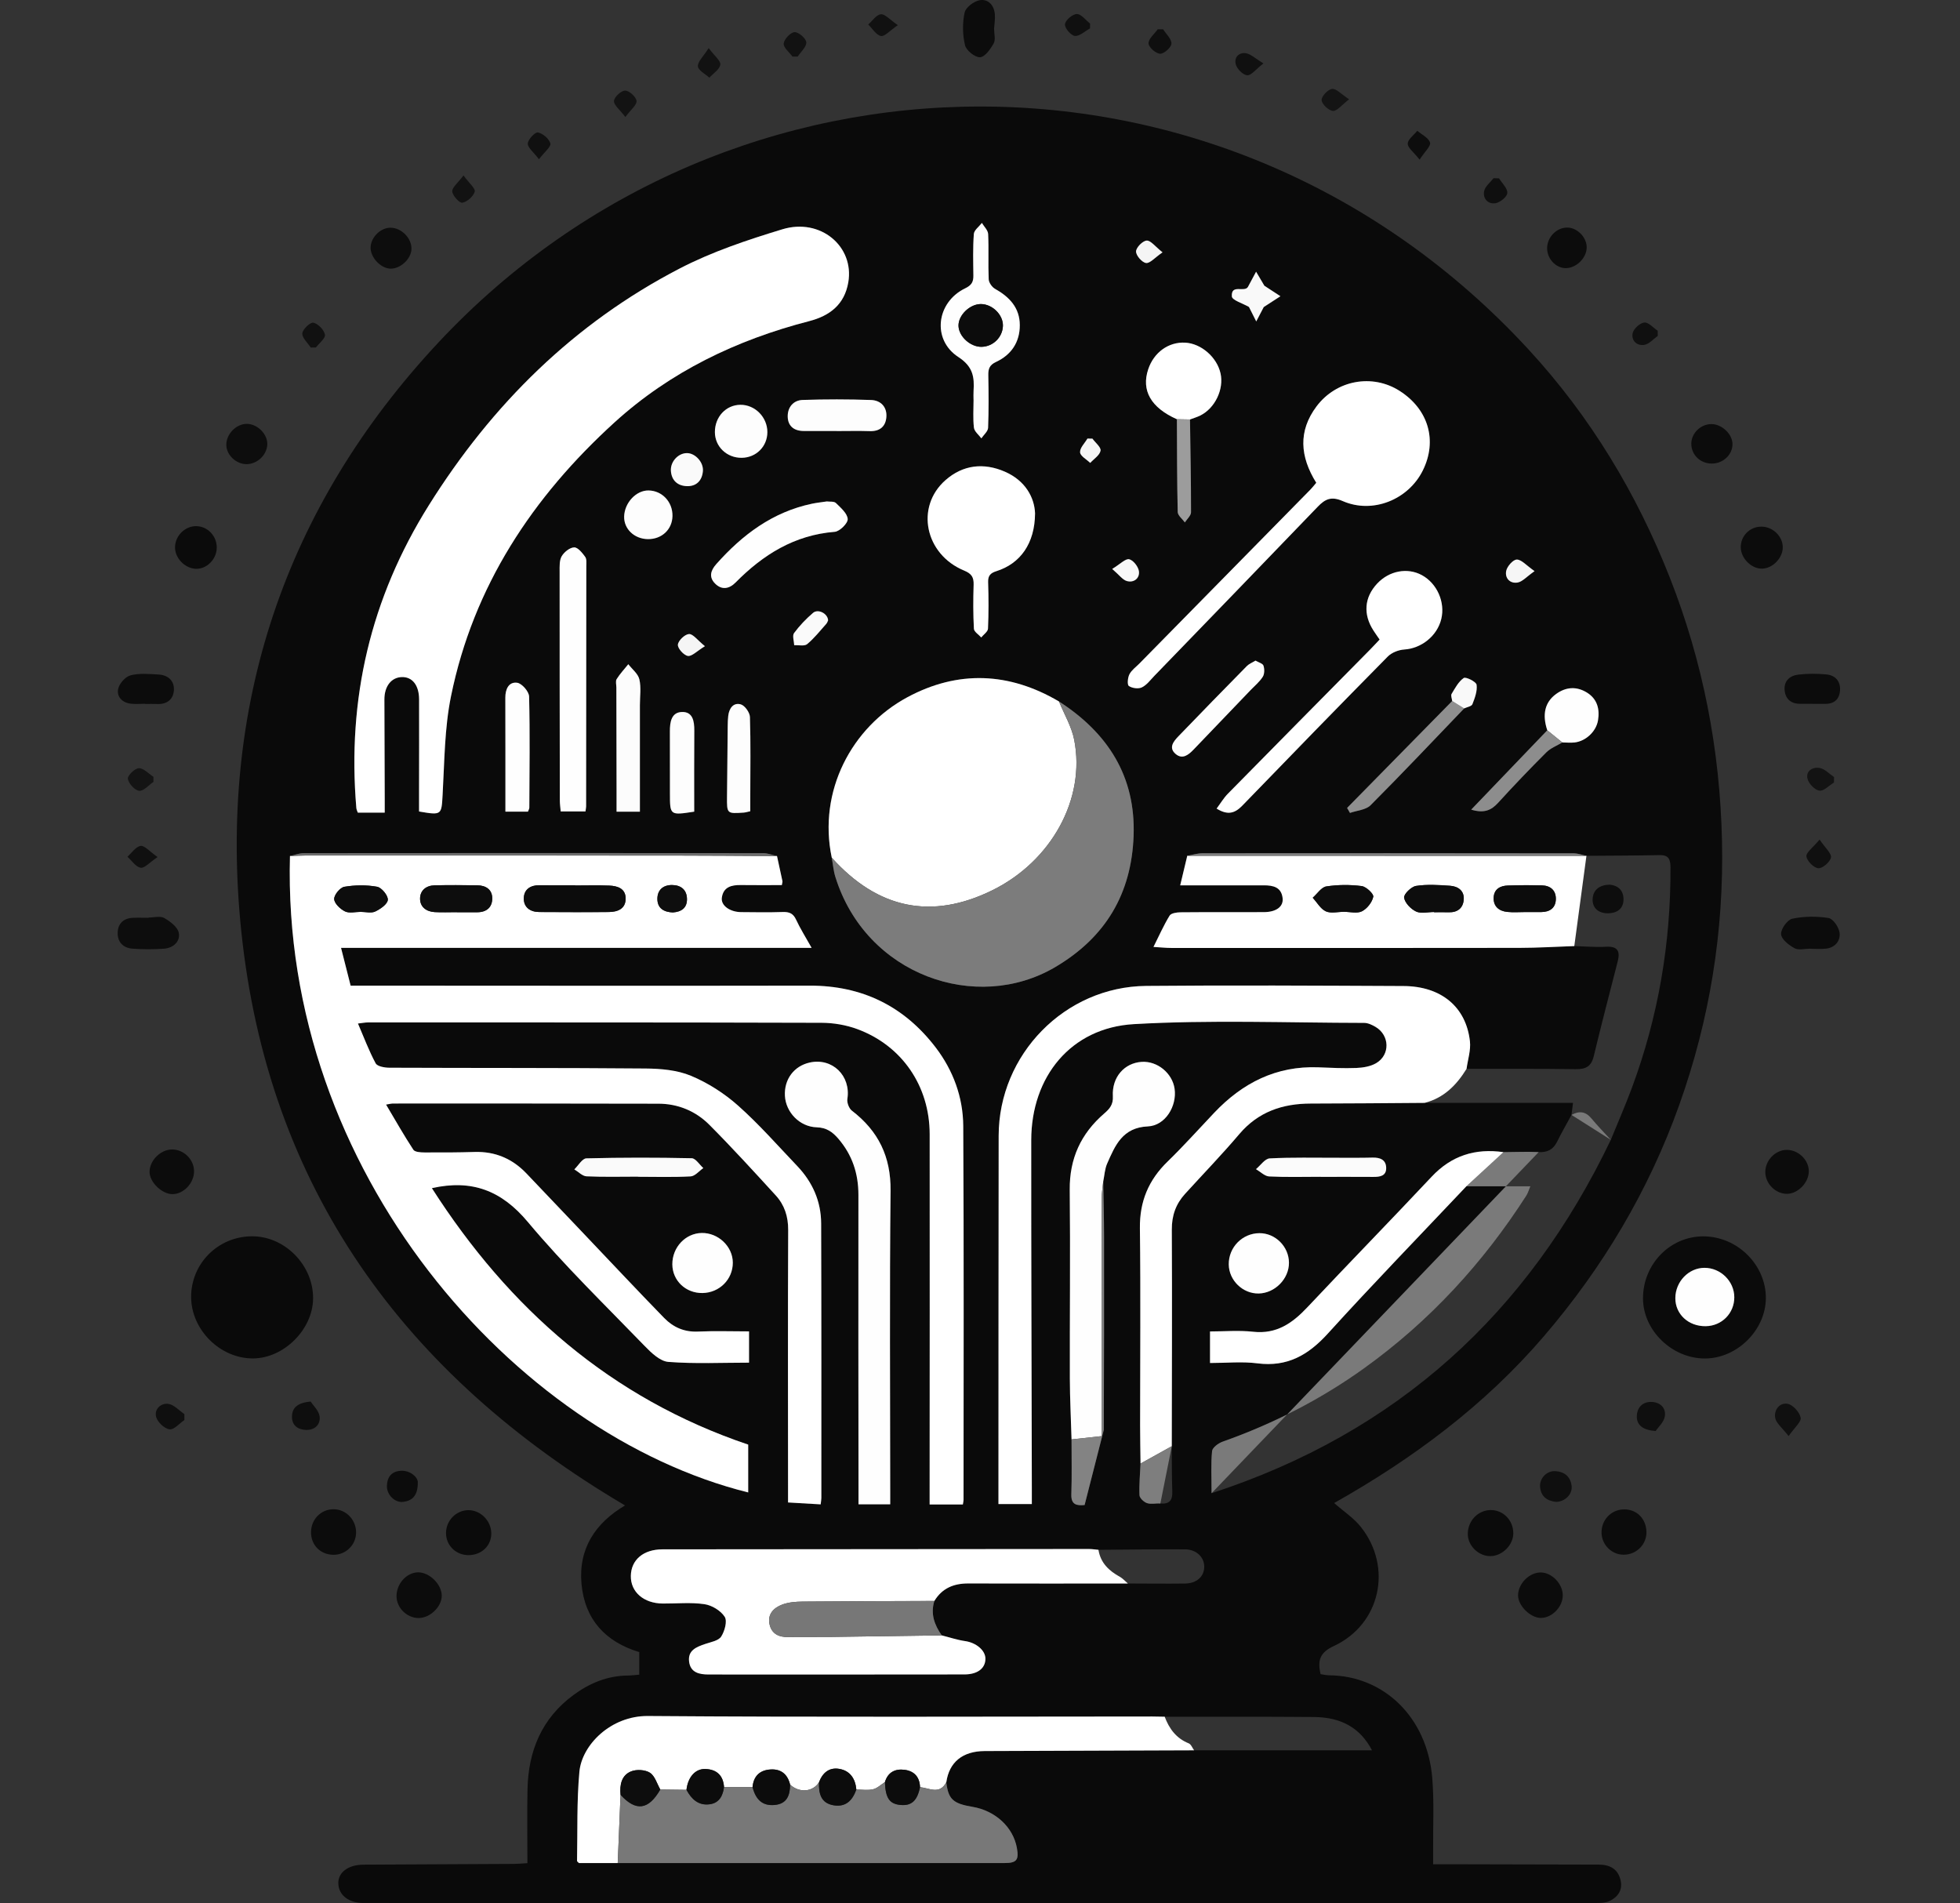 <svg xmlns="http://www.w3.org/2000/svg" xmlns:xlink="http://www.w3.org/1999/xlink" id="Layer_1" x="0px" y="0px" width="320.028px" height="310.693px" viewBox="142.62 195.117 320.028 310.693" xml:space="preserve"><rect x="142.62" y="195.117" width="320.028" height="310.693" fill="#333333" stroke="none"/><g>	<g>		<path fill="#0A0A0A" d="M201.956,505.795c-2.39,0-4.023-1.262-4.096-3.153c-0.07-1.809,1.578-3.084,4.101-3.101   c8.208-0.053,16.415-0.08,24.623-0.125c0.647-0.004,1.295-0.069,2.151-0.121c0-4.11-0.07-8.098,0.016-12.081   c0.135-6.267,2.333-11.574,7.523-15.386c2.642-1.938,5.556-3.142,8.889-3.166c0.579-0.005,1.158-0.088,1.836-0.143   c0-1.32,0-2.498,0-3.68c-5.549-1.679-8.892-5.354-9.43-11.109c-0.538-5.756,2.246-9.969,7.107-12.836   c-36.066-21.258-58.292-51.842-62.659-93.742c-3.82-36.651,7.047-69.24,32.208-96.142c47.667-50.961,128.907-52.108,177.997,1.186   c10.041,10.902,17.615,23.429,23.041,37.214c5.426,13.781,8.189,28.106,8.521,42.925c0.334,14.84-2.004,29.241-6.984,43.191   c-4.982,13.961-12.449,26.496-22.105,37.76c-9.68,11.284-21.396,19.978-34.236,27.217c1.563,1.377,3.221,2.457,4.383,3.929   c5.207,6.593,3.158,15.876-4.426,19.411c-2.283,1.063-2.707,2.328-2.17,4.596c0.426,0.059,0.924,0.183,1.426,0.188   c8.814,0.077,15.988,6.753,16.809,16.811c0.313,3.848,0.109,7.736,0.139,11.606c0.006,0.719,0.002,1.437,0.002,2.429   c0.943,0,1.654-0.002,2.365,0c8.207,0.02,16.414,0.043,24.623,0.057c1.789,0.002,3.143,0.639,3.604,2.494   c0.398,1.609-0.381,2.766-1.746,3.434c-0.67,0.328-1.541,0.34-2.318,0.341c-37.17,0.015-74.338,0.014-111.507,0.012    M379.732,309.565c-5.719,5.819-11.438,11.637-17.158,17.456c0.156,0.271,0.313,0.543,0.469,0.814   c1.139-0.401,2.596-0.486,3.365-1.258c5.176-5.187,10.205-10.52,15.281-15.805c0.467-0.222,1.209-0.335,1.346-0.687   c0.396-1.016,0.828-2.167,0.682-3.182c-0.07-0.494-1.762-1.327-2.096-1.097c-0.857,0.588-1.416,1.654-1.982,2.598   C379.474,308.675,379.691,309.172,379.732,309.565z M395.259,314.344c-4.086,4.261-8.172,8.521-12.422,12.952   c2.117,0.645,3.291,0.091,4.396-1.119c2.557-2.804,5.182-5.548,7.867-8.228c0.705-0.705,1.732-1.089,2.611-1.62   c0.666,0.005,1.342,0.076,1.998,0.003c1.813-0.202,3.521-1.771,3.83-3.606c0.307-1.835-0.119-3.493-1.801-4.536   c-1.705-1.058-3.451-0.934-5.059,0.24C394.855,309.766,394.408,311.772,395.259,314.344z M334.783,263.561   c0.025,5.049,0.016,10.1,0.135,15.146c0.014,0.575,0.76,1.132,1.166,1.698c0.352-0.554,1.004-1.108,1.006-1.663   c0.008-5.048-0.098-10.096-0.168-15.145c0.559-0.211,1.137-0.378,1.67-0.641c2.41-1.186,3.895-4.289,3.318-6.882   c-0.588-2.648-3.166-4.886-5.783-5.02c-2.703-0.139-5.096,1.583-6.021,4.331C328.935,258.864,330.544,261.678,334.783,263.561z    M322.847,428.56c0.051-10.526,0.047-21.053,0.041-31.578c-0.002-2.995-0.086-5.989-0.133-8.984   c0.203-0.974,0.246-2.018,0.637-2.909c1.307-2.974,2.51-5.896,6.656-6.077c2.834-0.123,4.771-3.311,4.357-6.154   c-0.369-2.547-2.822-4.547-5.373-4.382c-2.818,0.182-4.879,2.482-4.705,5.62c0.078,1.372-0.547,2.062-1.416,2.813   c-3.797,3.281-5.68,7.354-5.625,12.459c0.109,10.257-0.01,20.516,0.018,30.774c0.01,3.325,0.18,6.648,0.277,9.972   c-0.002,2.998,0.066,5.998-0.031,8.992c-0.057,1.718,0.932,1.835,2.164,1.719 M401.652,334.836   c-0.697-0.142-1.393-0.405-2.088-0.406c-20.197-0.026-40.395-0.031-60.59-0.013c-0.832,0.001-1.666,0.27-2.498,0.413   c-0.363,1.521-0.729,3.043-1.156,4.827c4.727,0,9.188,0.004,13.648-0.002c1.518-0.002,2.877,0.28,3.076,2.1   c0.154,1.403-1.061,2.271-3.088,2.277c-4.537,0.015-9.074-0.016-13.609,0.027c-0.604,0.006-1.51,0.143-1.754,0.54   c-0.949,1.549-1.689,3.227-2.637,5.113c1.211,0.072,2.059,0.166,2.908,0.167c18.947,0.007,37.895,0.017,56.844-0.013   c2.988-0.004,5.975-0.191,8.963-0.293c1.729,0.047,3.461,0.206,5.18,0.11c1.93-0.108,2.332,0.739,1.904,2.406   c-1.318,5.154-2.666,10.303-3.91,15.476c-0.41,1.702-1.346,2.132-2.996,2.105c-5.924-0.092-11.85-0.047-17.775-0.054   c0.203-1.505,0.717-3.046,0.551-4.51c-0.633-5.611-4.705-8.982-10.842-9.009c-14.01-0.063-28.021-0.152-42.029-0.019   c-13.271,0.126-24.055,11.186-24.076,24.461c-0.033,19.348-0.023,38.693-0.035,58.042c0,0.703,0,1.408,0,2.088   c1.986,0,3.674,0,5.451,0c0-0.912,0-1.64,0-2.367c-0.037-19.013-0.109-38.023-0.098-57.035   c0.006-10.367,6.473-18.359,16.75-18.951c12.5-0.72,25.07-0.219,37.609-0.203c0.625,0.001,1.303,0.323,1.861,0.653   c2.318,1.371,2.414,4.566,0.092,5.927c-0.92,0.538-2.135,0.735-3.229,0.78c-2.063,0.084-4.133-0.026-6.199-0.106   c-6.877-0.268-12.395,2.551-17.02,7.434c-2.523,2.661-4.973,5.401-7.602,7.953c-3.104,3.013-4.57,6.505-4.518,10.886   c0.135,10.738,0.031,21.479,0.033,32.222c0,2.064,0.047,4.129,0.07,6.193c-0.076,1.725-0.248,3.453-0.172,5.171   c0.02,0.464,0.713,1.11,1.229,1.286c0.654,0.225,1.449,0.002,2.176,0.066c1.486,0.133,2.012-0.527,1.957-1.978   c-0.092-2.458-0.066-4.92-0.09-7.38c0.014-11.791,0.064-23.582,0.006-35.373c-0.01-2.284,0.658-4.165,2.152-5.81   c2.957-3.251,6.02-6.413,8.859-9.761c3.104-3.658,7.064-4.991,11.686-4.996c6.195-0.005,12.391-0.072,18.586-0.11   c8.029,0,16.059,0,24.227,0c-0.117,0.928-0.182,1.446-0.246,1.965c-0.785,1.452-1.613,2.881-2.342,4.36   c-0.637,1.292-1.574,1.786-3.02,1.712c-1.912-0.098-3.832-0.005-5.75,0.007c-4.59-0.658-8.477,0.55-11.723,4.008   c-6.713,7.147-13.564,14.162-20.283,21.305c-2.441,2.599-5.031,4.431-8.863,4.008c-2.344-0.259-4.736-0.048-7.043-0.048   c0,1.92,0,3.482,0,5.15c2.686,0,5.248-0.265,7.734,0.056c4.875,0.628,8.311-1.348,11.506-4.866   c7.395-8.142,15.059-16.04,22.611-24.036c3.418,0,6.834,0,10.465,0c-0.287,0.682-0.406,1.133-0.646,1.506   c-7.105,11.064-15.861,20.584-26.572,28.258c-7.098,5.086-14.799,9.007-23.027,11.923c-0.697,0.246-1.676,0.959-1.732,1.535   c-0.209,2.096-0.082,4.226-0.082,6.885c30.367-9.903,51.645-29.401,65.188-57.695c1.152-2.833,2.385-5.636,3.447-8.502   c4.303-11.605,6.352-23.612,6.295-35.988c-0.006-1.275-0.281-2.018-1.752-1.989C409.634,334.803,405.642,334.804,401.652,334.836   L401.652,334.836z M295.183,456.49c1.261-2.08,3.156-2.867,5.529-2.858c8.689,0.026,17.377,0.008,26.064,0.006   c3.119,0.007,6.24,0.049,9.359,0.007c1.865-0.026,3.07-1.124,3.113-2.671c0.047-1.587-1.25-2.899-3.129-2.91   c-4.715-0.027-9.43,0.044-14.146,0.075c-0.527-0.046-1.059-0.132-1.588-0.132c-23.196,0.012-46.393,0.025-69.59,0.054   c-3.129,0.003-5.129,1.711-5.174,4.332c-0.045,2.634,2.111,4.501,5.235,4.518c2.266,0.013,4.566-0.224,6.786,0.104   c1.215,0.178,2.663,1.054,3.307,2.063c0.45,0.705-0.006,2.345-0.577,3.23c-0.434,0.676-1.665,0.884-2.577,1.192   c-1.454,0.494-2.909,1.038-2.656,2.927c0.236,1.768,1.681,2.065,3.165,2.066c13.931,0.007,27.863,0.01,41.794-0.01   c2.148-0.003,3.42-1.007,3.422-2.563c0.002-1.387-1.547-2.628-3.314-2.879c-1.289-0.184-2.543-0.611-3.813-0.931   C295.193,460.408,294.529,458.593,295.183,456.49z M332.787,475.389c-0.666-0.013-1.332-0.034-1.998-0.034   c-27.461,0.003-54.924,0.128-82.385-0.082c-6.053-0.046-10.781,4.729-11.182,9.108c-0.441,4.819-0.29,9.694-0.383,14.547   c-0.002,0.095,0.165,0.192,0.306,0.349c2.077,0,4.206,0,6.335,0c21.059,0.003,42.118,0.01,63.178-0.001   c1.967-0.002,2.342-0.518,2.004-2.438c-0.604-3.412-3.514-6.113-7.27-6.741c-3.18-0.532-3.935-1.242-4.263-4.009   c0.466-3.277,2.648-5.079,6.271-5.097c11.395-0.052,22.793-0.081,34.189-0.119c9.584,0,19.166,0,29.053,0   c-1.936-3.681-5.021-5.396-9.48-5.437C349.037,475.365,340.912,475.398,332.787,475.389z M315.535,309.64   c-8.131-4.792-16.5-5.14-24.77-0.688c-9.066,4.881-14.622,15.313-12.337,26.188c0.19,1.045,0.274,2.123,0.587,3.129   c4.993,16.089,23.057,22.308,35.895,14.738c8.258-4.867,12.457-11.998,12.803-21.43   C328.068,321.872,323.507,314.781,315.535,309.64z M189.962,334.869c-1.417,51.532,36.783,94.444,74.82,103.903   c0-2.615,0-5.193,0-7.807c-22.455-7.572-39.075-22.229-51.649-41.87c6.543-1.468,11.372,0.39,15.662,5.515   c5.939,7.096,12.622,13.574,19.068,20.238c1.081,1.116,2.522,2.509,3.887,2.613c4.348,0.335,8.738,0.124,13.168,0.124   c0-1.8,0-3.359,0-5.105c-2.862,0-5.59-0.097-8.307,0.03c-2.247,0.104-4.043-0.679-5.558-2.228   c-2.145-2.193-4.26-4.416-6.374-6.639c-5.378-5.656-10.732-11.333-16.128-16.972c-2.279-2.382-5.077-3.584-8.424-3.484   c-2.733,0.082-5.47,0.096-8.205,0.078c-0.623-0.004-1.561-0.056-1.813-0.439c-1.542-2.351-2.928-4.804-4.456-7.373   c0.665-0.113,0.858-0.176,1.051-0.176c14.479,0.001,28.957-0.014,43.435,0.028c3.203,0.009,6.077,1.213,8.306,3.45   c3.716,3.73,7.269,7.627,10.826,11.514c1.436,1.568,2.05,3.444,2.04,5.665c-0.066,14.077-0.027,28.154-0.023,42.231   c0,0.713,0,1.426,0,2.244c1.931,0.112,3.611,0.21,5.326,0.311c0.057-0.506,0.111-0.767,0.111-1.025   c-0.001-14.944,0.018-29.891-0.031-44.836c-0.012-3.618-1.414-6.763-3.909-9.379c-3.176-3.332-6.225-6.813-9.656-9.862   c-2.247-1.997-4.919-3.709-7.686-4.864c-2.254-0.94-4.929-1.17-7.422-1.191c-13.944-0.121-27.889-0.072-41.833-0.129   c-0.77-0.003-1.96-0.21-2.232-0.713c-1.092-2.023-1.9-4.199-2.893-6.503c0.743-0.084,1.184-0.179,1.624-0.179   c24.687,0,49.374-0.017,74.061,0.058c1.959,0.006,4.022,0.354,5.856,1.033c7.299,2.699,11.801,9.303,11.81,17.146   c0.022,19.349-0.002,38.698-0.008,58.047c0,0.783,0,1.566,0,2.41c1.954,0,3.696,0,5.428,0c0.055-0.358,0.111-0.554,0.111-0.748   c0.002-20.35,0.066-40.7-0.053-61.049c-0.025-4.689-1.648-9.084-4.512-12.826c-5.15-6.729-12.001-10.093-20.556-10.077   c-24.086,0.045-48.173,0.006-72.26,0.001c-0.856,0-1.713,0-2.696,0c-0.521-2.056-1.017-4.005-1.566-6.171   c13.051,0,25.716,0,38.381,0c12.694,0,25.389,0,38.454,0c-1.016-1.818-1.874-3.166-2.536-4.604   c-0.472-1.026-1.12-1.284-2.18-1.248c-2.266,0.078-4.536,0.04-6.805,0.018c-1.817-0.018-3.31-1.077-3.138-2.343   c0.238-1.764,1.568-2.102,3.112-2.078c2.245,0.033,4.49,0.008,6.688,0.008c0.061-0.38,0.123-0.519,0.097-0.64   c-0.288-1.368-0.589-2.734-0.887-4.101c-0.748-0.166-1.497-0.475-2.245-0.475c-25.009-0.024-50.018-0.024-75.026,0.001   C191.467,334.401,190.714,334.706,189.962,334.869z M211.043,327.6c3.724,0.643,3.659,0.563,3.847-2.722   c0.307-5.378,0.303-10.853,1.37-16.096c3.657-17.956,13.299-32.52,26.695-44.703c9.112-8.287,19.926-13.469,31.79-16.536   c3.396-0.877,5.77-2.738,6.385-6.333c1.005-5.865-4.538-10.554-10.758-8.663c-5.713,1.737-11.479,3.66-16.757,6.396   c-17.28,8.955-30.646,22.186-40.964,38.646c-9.521,15.189-13.365,31.66-11.846,49.453c0.021,0.248,0.154,0.486,0.24,0.746   c1.435,0,2.802,0,4.394,0c0-0.841,0.002-1.556,0-2.271c-0.019-5.403-0.045-10.808-0.053-16.21c-0.003-2.173,1.139-3.61,2.85-3.654   c1.712-0.044,2.806,1.33,2.814,3.645c0.017,4.869-0.002,9.739-0.006,14.608C211.042,325.154,211.043,326.401,211.043,327.6z    M357.539,273.937c-0.387,0.452-0.668,0.819-0.988,1.146c-9.297,9.459-18.6,18.913-27.896,28.37   c-0.563,0.57-1.271,1.067-1.621,1.748c-0.279,0.545-0.385,1.702-0.092,1.906c0.527,0.369,1.545,0.506,2.115,0.234   c0.799-0.382,1.395-1.207,2.041-1.875c8.898-9.195,17.805-18.385,26.672-27.609c1.223-1.271,2.215-1.755,4.1-0.934   c4.885,2.133,10.701-0.236,13.061-4.985c2.426-4.88,0.932-10.004-3.793-13.015c-4.434-2.822-10.32-1.778-13.563,2.554   C354.572,265.488,354.867,269.652,357.539,273.937z M287.974,440.709c0-0.783,0-1.379,0-1.973   c-0.002-16.404-0.119-32.81,0.057-49.212c0.06-5.583-1.997-9.768-6.319-13.084c-0.473-0.364-0.829-1.314-0.734-1.914   c0.595-3.772-2.454-6.769-6.162-5.938c-2.565,0.575-4.179,2.747-4.036,5.431c0.143,2.659,2.375,5.055,5.199,5.143   c1.614,0.05,2.585,0.768,3.522,1.857c2.276,2.646,3.286,5.701,3.281,9.191c-0.027,16.004,0.004,32.009,0.014,48.013   c0,0.781,0,1.561,0,2.484C284.589,440.709,286.15,440.709,287.974,440.709z M311.623,278.92c-0.102-2.595-1.59-5.342-4.924-6.793   c-3.465-1.509-6.852-1.129-9.701,1.379c-4.964,4.368-3.358,12.122,3.042,14.762c1.219,0.503,1.59,1.086,1.551,2.316   c-0.078,2.395-0.084,4.795,0.047,7.185c0.025,0.493,0.777,0.946,1.195,1.418c0.387-0.479,1.084-0.943,1.105-1.438   c0.111-2.523,0.105-5.058,0.021-7.583c-0.037-1.081,0.402-1.5,1.355-1.801C309.193,287.141,311.589,283.875,311.623,278.92z    M341.267,327.125c1.863,1.162,3.023,0.73,4.205-0.492c7.877-8.144,15.777-16.265,23.738-24.327   c0.645-0.652,1.766-1.091,2.697-1.149c2.773-0.176,5.369-2.195,6.041-4.984c0.664-2.749-0.693-5.813-3.172-7.158   c-2.355-1.279-5.328-0.719-7.291,1.375c-2.111,2.251-2.33,5.028-0.6,7.687c0.313,0.48,0.646,0.946,0.994,1.455   c-0.594,0.627-1.086,1.165-1.598,1.683c-7.729,7.824-15.465,15.64-23.174,23.481C342.417,325.398,341.902,326.276,341.267,327.125   z M238.218,327.588c0.056-0.435,0.103-0.628,0.103-0.82c0.015-13.063,0.028-26.123,0.031-39.186c0-0.528,0.084-1.188-0.185-1.557   c-0.47-0.646-1.196-1.559-1.794-1.542c-0.712,0.019-1.635,0.759-2.035,1.439c-0.397,0.677-0.343,1.667-0.343,2.52   c-0.004,12.462,0.014,24.923,0.035,37.385c0,0.568,0.088,1.137,0.141,1.761C235.613,327.588,236.857,327.588,238.218,327.588z    M301.576,260.346c0.004,0,0.01,0,0.014,0c0,1.531-0.121,3.079,0.059,4.59c0.072,0.621,0.787,1.167,1.211,1.746   c0.385-0.573,1.074-1.136,1.1-1.724c0.117-2.859,0.086-5.728,0.035-8.592c-0.018-1.029,0.191-1.662,1.25-2.154   c2.496-1.16,3.896-3.227,3.893-6.008c-0.004-2.832-1.686-4.611-4.047-5.937c-0.494-0.277-1.008-1.009-1.031-1.554   c-0.107-2.46,0.027-4.931-0.09-7.391c-0.029-0.619-0.666-1.208-1.021-1.811c-0.461,0.599-1.27,1.172-1.316,1.803   c-0.168,2.253-0.104,4.525-0.074,6.791c0.014,1.03-0.287,1.574-1.34,2.083c-4.71,2.276-5.471,8.377-1.109,11.217   c2.396,1.562,2.623,3.26,2.477,5.54C301.552,259.412,301.576,259.88,301.576,260.346z M277.623,276.981   c-0.861,0.13-1.659,0.21-2.44,0.375c-6.417,1.354-11.347,5.06-15.606,9.853c-0.95,1.068-1.224,2.139-0.205,3.171   c1.083,1.099,2.308,0.895,3.352-0.163c4.487-4.543,9.611-7.752,16.194-8.276c0.808-0.064,2.155-1.4,2.116-2.081   c-0.054-0.919-1.137-1.847-1.926-2.621C278.802,276.939,278.093,277.049,277.623,276.981z M247.103,327.633   c0-5.977,0.001-11.703,0-17.431c0-1.399,0.222-2.854-0.09-4.183c-0.215-0.912-1.176-1.649-1.804-2.464   c-0.646,0.802-1.358,1.562-1.902,2.428c-0.211,0.336-0.047,0.912-0.047,1.379c0.01,5.535,0.021,11.07,0.03,16.605   c0.002,1.182,0,2.363,0,3.665C244.688,327.633,245.791,327.633,247.103,327.633z M228.825,327.628   c0.103-0.29,0.223-0.472,0.224-0.653c0.025-6.05,0.113-12.101-0.036-18.146c-0.02-0.804-1.174-2.136-1.941-2.245   c-1.389-0.196-1.946,1.057-1.941,2.42c0.012,2.858,0.01,5.718,0.011,8.575c0.001,3.307,0,6.613,0,10.048   C226.521,327.628,227.677,327.628,228.825,327.628z M279.247,265.478c0,0.004,0,0.007,0,0.011c1.798,0,3.597-0.046,5.393,0.014   c1.643,0.056,2.586-0.767,2.705-2.291c0.129-1.657-0.919-2.736-2.496-2.792c-3.724-0.129-7.458-0.134-11.183-0.006   c-1.493,0.051-2.447,1.181-2.429,2.688c0.019,1.57,1.023,2.376,2.616,2.376C275.65,265.478,277.448,265.478,279.247,265.478z    M257.319,406.216c2.774-0.041,4.96-2.229,4.954-4.959c-0.006-2.635-2.371-4.891-5.078-4.843c-2.658,0.046-4.81,2.342-4.796,5.117   C252.412,404.189,254.583,406.256,257.319,406.216z M343.251,401.543c0.025,2.607,2.289,4.804,4.898,4.75   c2.648-0.054,4.953-2.405,4.932-5.034c-0.02-2.628-2.223-4.827-4.82-4.814C345.472,396.458,343.224,398.745,343.251,401.543z    M358.242,387.24c0,0.004,0,0.009,0,0.013c2.863,0,5.729-0.014,8.594,0.007c1.092,0.009,2.15-0.141,2.121-1.481   c-0.027-1.328-1-1.707-2.238-1.672c-1.93,0.053-3.861,0.024-5.795,0.028c-3.664,0.009-7.334-0.09-10.988,0.104   c-0.775,0.041-1.494,1.142-2.24,1.754c0.719,0.417,1.42,1.154,2.154,1.191C352.64,387.325,355.443,387.24,358.242,387.24z    M265.125,327.56c0-0.905-0.001-1.759,0-2.612c0.004-4.259,0.081-8.52-0.058-12.775c-0.024-0.735-0.844-1.887-1.507-2.064   c-1.215-0.328-1.892,0.667-2.035,1.879c-0.062,0.527-0.079,1.061-0.085,1.593c-0.042,3.859-0.078,7.719-0.114,11.578   c-0.026,2.806-0.024,2.812,2.709,2.626C264.354,327.762,264.667,327.657,265.125,327.56z M246.79,387.217c0,0.009,0,0.018,0,0.025   c2.867,0,5.74,0.092,8.599-0.064c0.713-0.04,1.382-0.885,2.071-1.358c-0.632-0.562-1.254-1.594-1.898-1.608   c-5.732-0.124-11.469-0.129-17.2,0.021c-0.671,0.017-1.312,1.172-1.967,1.799c0.665,0.396,1.315,1.103,1.996,1.134   C241.185,387.292,243.989,387.217,246.79,387.217z M255.972,327.628c0-4.479-0.021-8.86,0.012-13.241   c0.012-1.526-0.244-3.089-2.02-3.032c-1.732,0.055-1.971,1.666-1.965,3.157c0.013,3.39,0.006,6.779,0.008,10.169   C252.009,328.239,252.01,328.239,255.972,327.628z M347.615,302.969c-0.549,0.339-1.061,0.533-1.41,0.889   c-3.738,3.799-7.465,7.61-11.16,11.452c-0.787,0.818-1.682,1.869-0.463,2.904c1.123,0.954,2.115,0.119,2.936-0.731   c3.1-3.217,6.186-6.446,9.271-9.672c0.689-0.723,1.49-1.376,2.018-2.204c0.293-0.461,0.293-1.27,0.111-1.816   C348.8,303.434,348.117,303.264,347.615,302.969z M263.74,269.857c2.348-0.03,4.165-1.851,4.174-4.181   c0.01-2.443-2.018-4.499-4.41-4.472c-2.352,0.027-4.161,1.968-4.157,4.458C259.352,268.036,261.292,269.888,263.74,269.857z    M252.42,279.366c0.042-2.305-1.684-4.146-3.913-4.178c-2.005-0.028-3.905,1.993-3.978,4.23c-0.066,2.032,1.645,3.679,3.86,3.713   C250.666,283.169,252.38,281.566,252.42,279.366z M349.068,241.767c-0.402-0.682-0.877-1.487-1.354-2.293   c-0.449,0.837-0.896,1.673-1.346,2.51c-0.613,0.902-2.746-0.541-2.613,1.526c0.039,0.617,1.777,1.127,2.795,1.72   c0.326,0.648,0.758,1.506,1.189,2.363c0.471-0.902,0.941-1.806,1.225-2.347c1.051-0.683,1.887-1.225,2.725-1.768   C350.861,242.939,350.035,242.399,349.068,241.767z M254.784,269.091c-1.431,0.002-2.734,1.402-2.618,2.925   c0.12,1.568,1.124,2.424,2.612,2.47c1.55,0.048,2.47-0.904,2.611-2.432C257.525,270.588,256.139,269.09,254.784,269.091z    M277.833,296.398c-0.054-1.126-1.639-1.923-2.453-1.229c-1.148,0.979-2.216,2.097-3.11,3.31   c-0.311,0.422-0.001,1.302,0.025,1.973c0.719-0.039,1.667,0.198,2.113-0.171c1.16-0.958,2.108-2.177,3.122-3.308   C277.698,296.787,277.771,296.52,277.833,296.398z M393.183,288.359c-1.359-0.947-2.133-1.892-2.898-1.888   c-0.607,0.003-1.57,1.095-1.73,1.84c-0.25,1.177,0.613,2.127,1.861,1.91C391.197,290.085,391.863,289.284,393.183,288.359z    M332.439,236.313c-1.207-0.952-1.932-1.959-2.588-1.918c-0.658,0.042-1.723,1.122-1.738,1.767   c-0.016,0.66,0.961,1.792,1.625,1.892C330.376,238.147,331.171,237.183,332.439,236.313z M257.722,300.614   c-1.241-1.003-1.958-2.025-2.605-1.983c-0.682,0.045-1.746,1.062-1.812,1.734c-0.058,0.596,0.953,1.725,1.625,1.841   C255.574,302.315,256.391,301.424,257.722,300.614z M324.218,288.002c1.158,0.992,1.693,1.778,2.395,1.977   c1.145,0.323,2.105-0.448,1.977-1.573c-0.088-0.753-0.912-1.821-1.592-1.984C326.4,286.278,325.548,287.196,324.218,288.002z    M320.988,266.726c-0.271-0.002-0.541-0.004-0.813-0.007c-0.438,0.75-1.248,1.523-1.201,2.241   c0.039,0.611,1.066,1.158,1.656,1.733c0.602-0.66,1.553-1.256,1.688-2C322.419,268.137,321.47,267.389,320.988,266.726z"></path>		<path fill="#0A0A0A" d="M173.829,406.856c-0.006-5.47,4.404-9.874,9.918-9.902c5.375-0.028,10.041,4.715,9.995,10.159   c-0.042,5.033-4.757,9.747-9.785,9.781C178.582,416.932,173.835,412.228,173.829,406.856z"></path>		<path fill="#0B0B0B" d="M430.947,407.059c-0.029,5.208-4.68,9.82-9.922,9.844c-5.385,0.021-10.129-4.57-10.137-9.812   c-0.006-5.631,4.475-10.188,9.951-10.126C426.349,397.028,430.976,401.651,430.947,407.059z M425.796,406.896   c-0.01-2.606-2.244-4.8-4.877-4.791c-2.576,0.008-4.73,2.247-4.75,4.932c-0.016,2.641,2.146,4.64,4.971,4.594   C423.765,411.588,425.806,409.512,425.796,406.896z"></path>		<path fill="#0D0D0D" d="M166.878,344.916c0.863,0,1.896-0.3,2.548,0.07c0.977,0.555,2.204,1.48,2.386,2.43   c0.271,1.414-0.906,2.477-2.42,2.583c-1.718,0.122-3.459,0.127-5.175-0.008c-1.523-0.12-2.45-1.124-2.381-2.665   c0.063-1.437,0.959-2.295,2.453-2.363c0.861-0.039,1.726-0.007,2.589-0.007C166.878,344.943,166.878,344.929,166.878,344.916z"></path>		<path fill="#0C0C0C" d="M438.195,349.996c-0.863,0-1.887,0.291-2.557-0.07c-0.926-0.5-2.145-1.45-2.205-2.283   c-0.061-0.837,1.02-2.363,1.824-2.535c1.912-0.408,3.994-0.422,5.932-0.115c0.736,0.117,1.676,1.495,1.793,2.394   c0.168,1.31-0.695,2.423-2.193,2.604c-0.854,0.103-1.729,0.019-2.594,0.019C438.195,350.003,438.195,349.999,438.195,349.996z"></path>		<path fill="#0C0C0C" d="M193.404,445.207c0.034-2.065,1.643-3.688,3.661-3.692c2.076-0.005,3.762,1.771,3.697,3.894   c-0.062,2.02-1.771,3.615-3.792,3.544C194.861,448.878,193.37,447.311,193.404,445.207z"></path>		<path fill="#0B0B0B" d="M386.021,449.169c-1.945,0.051-3.738-1.679-3.742-3.611c-0.004-2.123,1.627-3.857,3.676-3.91   c2.072-0.055,3.754,1.643,3.756,3.789C389.712,447.338,387.951,449.119,386.021,449.169z"></path>		<path fill="#0C0C0C" d="M407.742,441.537c2.063-0.045,3.613,1.455,3.707,3.585c0.09,2.084-1.582,3.807-3.707,3.818   c-1.916,0.011-3.541-1.556-3.621-3.491C404.033,443.326,405.648,441.582,407.742,441.537z"></path>		<path fill="#0B0B0B" d="M219.095,449.009c-2.058-0.013-3.668-1.613-3.651-3.631c0.016-2.017,1.651-3.691,3.624-3.715   c2.021-0.021,3.763,1.737,3.77,3.811C222.844,447.49,221.225,449.019,219.095,449.009z"></path>		<path fill="#0C0C0C" d="M214.749,455.671c-0.023,1.811-1.971,3.643-3.834,3.605c-1.905-0.036-3.551-1.695-3.552-3.579   c-0.001-2.033,1.664-3.867,3.525-3.881C212.761,451.803,214.773,453.811,214.749,455.671z"></path>		<path fill="#0C0C0C" d="M304.933,199.827c0.002,0.8,0.277,1.751-0.061,2.362c-0.52,0.935-1.426,2.225-2.23,2.271   c-0.814,0.047-2.25-1.102-2.453-1.957c-0.408-1.704-0.438-3.625-0.066-5.337c0.18-0.842,1.52-1.85,2.469-2.015   c1.367-0.237,2.342,0.813,2.467,2.286C305.125,198.224,304.98,199.029,304.933,199.827z"></path>		<path fill="#0C0C0C" d="M397.789,455.553c0.012,1.856-1.699,3.66-3.514,3.708c-1.74,0.045-3.83-2.015-3.787-3.729   c0.047-1.938,1.904-3.756,3.777-3.695C396.052,451.893,397.777,453.712,397.789,455.553z"></path>		<path fill="#0C0C0C" d="M174.305,386.291c0.034,1.958-1.719,3.812-3.575,3.779c-1.687-0.029-3.655-1.939-3.688-3.579   c-0.037-1.875,1.779-3.71,3.674-3.711C172.629,382.779,174.271,384.387,174.305,386.291z"></path>		<path fill="#0C0C0C" d="M166.34,310.016c-0.796,0-1.601,0.078-2.386-0.018c-1.405-0.169-2.311-1.167-2.036-2.429   c0.189-0.87,1.182-1.979,2.021-2.199c1.431-0.375,3.027-0.212,4.547-0.135c1.525,0.078,2.596,0.993,2.532,2.511   c-0.063,1.483-1.068,2.369-2.689,2.306c-0.662-0.026-1.327-0.005-1.99-0.005C166.34,310.037,166.34,310.026,166.34,310.016z"></path>		<path fill="#0C0C0C" d="M434.425,390.021c-1.869,0.027-3.555-1.644-3.568-3.54c-0.016-1.909,1.625-3.62,3.484-3.636   c1.914-0.018,3.637,1.652,3.621,3.512C437.947,388.19,436.207,389.993,434.425,390.021z"></path>		<path fill="#0C0C0C" d="M438.576,310.016c-0.666,0-1.33-0.009-1.996,0.001c-1.512,0.021-2.43-0.765-2.566-2.21   c-0.145-1.525,0.865-2.392,2.24-2.553c1.51-0.176,3.066-0.181,4.578-0.029c1.414,0.141,2.313,1.061,2.229,2.568   c-0.086,1.498-0.959,2.266-2.49,2.234c-0.664-0.013-1.328-0.002-1.994-0.002C438.576,310.022,438.576,310.019,438.576,310.016z"></path>		<path fill="#0B0B0B" d="M178.012,284.56c-0.025,1.877-1.658,3.5-3.442,3.417c-1.803-0.083-3.417-1.788-3.372-3.563   c0.048-1.864,1.667-3.439,3.492-3.398C176.55,281.058,178.038,282.644,178.012,284.56z"></path>		<path fill="#0C0C0C" d="M430.203,281.096c1.852-0.008,3.488,1.551,3.508,3.339c0.02,1.764-1.629,3.479-3.379,3.519   c-1.719,0.038-3.434-1.649-3.48-3.425C426.802,282.641,428.304,281.103,430.203,281.096z"></path>		<path fill="#0D0D0D" d="M209.803,235.792c-0.059,1.63-1.856,3.267-3.496,3.182c-1.609-0.083-3.266-1.929-3.174-3.536   c0.094-1.655,1.672-3.169,3.276-3.145C208.204,232.322,209.867,234.036,209.803,235.792z"></path>		<path fill="#0C0C0C" d="M398.267,238.893c-1.627-0.007-3.057-1.55-3.033-3.279c0.02-1.781,1.521-3.326,3.25-3.345   c1.609-0.019,3.172,1.521,3.211,3.169C401.736,237.174,400.025,238.899,398.267,238.893z"></path>		<path fill="#0D0D0D" d="M182.866,270.894c-1.69-0.005-3.255-1.479-3.295-3.102c-0.044-1.794,1.631-3.513,3.392-3.476   c1.721,0.035,3.351,1.685,3.302,3.342C186.214,269.386,184.625,270.899,182.866,270.894z"></path>		<path fill="#0C0C0C" d="M425.5,267.595c0.018,1.738-1.51,3.198-3.355,3.203c-1.871,0.006-3.334-1.371-3.371-3.178   c-0.039-1.739,1.516-3.275,3.305-3.268C423.765,264.36,425.482,265.987,425.5,267.595z"></path>		<path fill="#0F0F0F" d="M396.716,440.314c-1.455-0.145-2.486-0.84-2.631-2.433c-0.123-1.38,1.059-2.652,2.443-2.586   c1.506,0.072,2.521,0.865,2.707,2.419C399.396,439.05,398.167,440.275,396.716,440.314z"></path>		<path fill="#0C0C0C" d="M210.839,437.078c0.022,2.222-0.9,3.051-2.389,3.236c-1.355,0.169-2.696-1.172-2.656-2.6   c0.041-1.443,0.741-2.377,2.268-2.476C209.575,435.143,210.82,436.255,210.839,437.078z"></path>		<path fill="#0F0F0F" d="M412.957,428.744c-2.119-0.145-3.094-0.979-3.082-2.402c0.01-1.262,0.791-2.316,2.232-2.346   c1.494-0.027,2.545,0.887,2.354,2.314C414.335,427.268,413.373,428.114,412.957,428.744z"></path>		<path fill="#0E0E0E" d="M193.344,423.928c0.422,0.662,1.35,1.506,1.464,2.446c0.159,1.304-0.776,2.24-2.227,2.19   c-1.355-0.047-2.313-0.751-2.286-2.194C190.323,424.894,191.249,424.136,193.344,423.928z"></path>		<path fill="#101010" d="M434.664,429.572c-1.051-1.361-2.031-2.092-2.191-2.973c-0.234-1.281,0.725-2.531,2.023-2.297   c0.865,0.154,1.953,1.358,2.135,2.256C436.767,427.239,435.63,428.177,434.664,429.572z"></path>		<path fill="#0F0F0F" d="M172.726,426.951c-0.815,0.554-1.706,1.625-2.426,1.521c-0.836-0.121-1.937-1.158-2.179-2.008   c-0.358-1.261,0.75-2.301,1.955-2.156c0.936,0.111,1.77,1.082,2.648,1.671C172.726,426.303,172.726,426.628,172.726,426.951z"></path>		<path fill="#101010" d="M439.722,332.185c0.939,1.392,1.98,2.269,1.855,2.926c-0.139,0.735-1.365,1.795-2.057,1.751   c-0.734-0.047-1.859-1.171-1.947-1.925C437.5,334.286,438.64,333.494,439.722,332.185z"></path>		<path fill="#131313" d="M442.066,322.876c-0.801,0.483-1.672,1.432-2.383,1.322c-0.752-0.115-1.736-1.139-1.932-1.935   c-0.32-1.302,0.871-1.964,1.965-1.772c0.852,0.148,1.584,0.966,2.369,1.487C442.08,322.278,442.072,322.578,442.066,322.876z"></path>		<path fill="#0F0F0F" d="M387.386,224.234c0.492,0.803,1.398,1.635,1.346,2.399c-0.043,0.624-1.178,1.54-1.934,1.661   c-1.209,0.194-2.098-0.759-1.846-1.985c0.16-0.773,1.002-1.406,1.537-2.103C386.789,224.216,387.087,224.226,387.386,224.234z"></path>		<path fill="#111111" d="M193.356,251.86c-0.5-0.777-1.434-1.591-1.373-2.321c0.056-0.671,1.318-1.85,1.807-1.739   c0.777,0.178,1.737,1.165,1.887,1.951c0.111,0.582-0.94,1.388-1.474,2.093C193.921,251.849,193.638,251.854,193.356,251.86z"></path>		<path fill="#141414" d="M167.674,322.773c-0.785,0.528-1.626,1.535-2.338,1.45c-0.727-0.086-1.699-1.178-1.842-1.961   c-0.09-0.492,1.134-1.712,1.791-1.729c0.786-0.02,1.595,0.897,2.394,1.407C167.677,322.219,167.676,322.496,167.674,322.773z"></path>		<path fill="#101010" d="M168.352,335.04c-1.326,0.886-2.144,1.856-2.767,1.744c-0.802-0.145-1.446-1.158-2.158-1.797   c0.711-0.629,1.366-1.65,2.153-1.767C166.222,333.125,167.022,334.114,168.352,335.04z"></path>		<path fill="#101010" d="M413.3,249.956c-0.719,0.508-1.385,1.316-2.17,1.457c-1.242,0.224-2.18-0.709-1.93-1.896   c0.15-0.722,1.174-1.661,1.895-1.745c0.668-0.078,1.453,0.85,2.188,1.334C413.289,249.389,413.294,249.672,413.3,249.956z"></path>		<path fill="#0F0F0F" d="M332.541,199.904c0.492,0.786,1.4,1.6,1.35,2.35c-0.043,0.627-1.225,1.664-1.861,1.636   c-0.695-0.031-1.867-1.071-1.879-1.689c-0.018-0.758,0.957-1.535,1.504-2.304C331.949,199.899,332.244,199.902,332.541,199.904z"></path>		<path fill="#121212" d="M258.332,202.969c0.963,1.293,1.994,2.083,1.9,2.701c-0.118,0.783-1.152,1.428-1.791,2.132   c-0.666-0.617-1.831-1.204-1.869-1.857C256.528,205.175,257.458,204.349,258.332,202.969z"></path>		<path fill="#111111" d="M289.223,199.223c-1.328,0.902-2.163,1.898-2.764,1.773c-0.788-0.165-1.392-1.214-2.074-1.882   c0.684-0.595,1.33-1.596,2.064-1.665C287.126,197.386,287.897,198.322,289.223,199.223z"></path>		<path fill="#141414" d="M362.904,211.328c-1.229,0.939-1.977,1.95-2.641,1.898c-0.703-0.056-1.789-1.083-1.846-1.76   c-0.051-0.603,1.023-1.757,1.697-1.835C360.802,209.552,361.609,210.486,362.904,211.328z"></path>		<path fill="#101010" d="M320.597,199.756c-0.834,0.45-1.711,1.308-2.484,1.224c-0.645-0.069-1.686-1.313-1.605-1.916   c0.084-0.666,1.238-1.647,1.936-1.656c0.715-0.009,1.441,0.994,2.164,1.554C320.605,199.226,320.599,199.491,320.597,199.756z"></path>		<path fill="#121212" d="M218.295,223.76c0.93,1.271,1.984,2.13,1.837,2.646c-0.221,0.774-1.218,1.655-2.017,1.809   c-0.457,0.089-1.585-1.134-1.651-1.838C216.403,225.739,217.372,225.003,218.295,223.76z"></path>		<path fill="#121212" d="M272.005,204.348c-0.516-0.716-1.502-1.487-1.424-2.13c0.088-0.724,1.105-1.808,1.774-1.85   c0.646-0.041,1.865,1.008,1.914,1.649c0.057,0.739-0.891,1.557-1.402,2.34C272.579,204.355,272.292,204.352,272.005,204.348z"></path>		<path fill="#0D0D0D" d="M374.416,221.177c-0.963-1.22-1.951-1.923-1.939-2.608c0.014-0.708,0.998-1.398,1.559-2.097   c0.734,0.628,1.844,1.144,2.08,1.924C376.281,218.947,375.269,219.856,374.416,221.177z"></path>		<path fill="#131313" d="M244.729,214.221c-0.913-1.21-1.909-1.958-1.858-2.626c0.049-0.648,1.18-1.694,1.824-1.687   c0.671,0.009,1.787,1.02,1.86,1.685C246.625,212.243,245.625,213.01,244.729,214.221z"></path>		<path fill="#101010" d="M230.62,221.116c-0.889-1.179-1.86-1.904-1.821-2.571c0.039-0.675,1.197-1.894,1.649-1.803   c0.808,0.163,1.828,1.029,2.036,1.798C232.625,219.062,231.534,219.918,230.62,221.116z"></path>		<path fill="#101010" d="M348.912,205.471c-1.26,0.979-1.988,1.98-2.646,1.936c-0.684-0.048-1.633-1.004-1.859-1.749   c-0.328-1.081,0.438-2.037,1.641-1.85C346.851,203.935,347.562,204.655,348.912,205.471z"></path>		<path fill="#FFFFFF" d="M269.49,334.875c0.298,1.366,0.599,2.732,0.887,4.101c0.025,0.121-0.036,0.26-0.097,0.64   c-2.198,0-4.443,0.025-6.688-0.008c-1.544-0.023-2.874,0.313-3.112,2.078c-0.171,1.267,1.321,2.326,3.138,2.343   c2.269,0.021,4.539,0.06,6.805-0.018c1.06-0.036,1.708,0.222,2.18,1.247c0.662,1.438,1.52,2.786,2.536,4.604   c-13.065,0-25.76,0-38.454,0c-12.665,0-25.33,0-38.381,0c0.55,2.166,1.045,4.116,1.566,6.171c0.983,0,1.839,0,2.696,0   c24.087,0.005,48.173,0.044,72.26-0.001c8.555-0.016,15.406,3.349,20.556,10.077c2.864,3.741,4.487,8.137,4.514,12.826   c0.117,20.349,0.053,40.698,0.051,61.049c0,0.194-0.057,0.389-0.111,0.748c-1.731,0-3.474,0-5.427,0c0-0.844,0-1.627,0-2.41   c0.006-19.349,0.03-38.698,0.008-58.047c-0.009-7.845-4.51-14.448-11.81-17.146c-1.834-0.678-3.896-1.027-5.856-1.033   c-24.687-0.073-49.374-0.058-74.061-0.058c-0.44,0-0.881,0.094-1.624,0.178c0.993,2.305,1.8,4.48,2.893,6.503   c0.271,0.504,1.462,0.711,2.232,0.714c13.944,0.057,27.89,0.008,41.833,0.129c2.493,0.021,5.168,0.25,7.422,1.191   c2.767,1.155,5.439,2.867,7.686,4.864c3.431,3.049,6.479,6.53,9.656,9.862c2.495,2.616,3.896,5.761,3.909,9.379   c0.049,14.946,0.03,29.891,0.031,44.836c0,0.26-0.055,0.521-0.111,1.025c-1.715-0.101-3.395-0.197-5.326-0.311   c0-0.818,0-1.532,0-2.245c-0.004-14.076-0.043-28.154,0.023-42.23c0.01-2.221-0.604-4.097-2.04-5.665   c-3.557-3.887-7.11-7.782-10.826-11.514c-2.229-2.237-5.103-3.44-8.306-3.45c-14.478-0.042-28.957-0.027-43.435-0.028   c-0.193,0-0.387,0.063-1.051,0.176c1.527,2.569,2.914,5.022,4.456,7.373c0.251,0.384,1.19,0.435,1.813,0.439   c2.735,0.018,5.471,0.004,8.205-0.078c3.347-0.1,6.145,1.104,8.424,3.484c5.396,5.639,10.75,11.315,16.128,16.972   c2.114,2.223,4.229,4.444,6.374,6.639c1.515,1.549,3.311,2.332,5.558,2.227c2.717-0.126,5.444-0.029,8.307-0.029   c0,1.746,0,3.306,0,5.105c-4.431,0-8.82,0.211-13.168-0.124c-1.365-0.104-2.806-1.497-3.887-2.614   c-6.446-6.663-13.128-13.143-19.068-20.237c-4.29-5.125-9.118-6.982-15.662-5.516c12.574,19.643,29.194,34.298,51.649,41.87   c0,2.613,0,5.191,0,7.808c-38.037-9.459-76.237-52.371-74.82-103.903c0.865-0.029,1.729-0.084,2.594-0.084   c19.917-0.002,39.835-0.005,59.753,0.007C258.036,334.794,263.763,334.845,269.49,334.875z M236.522,339.678   c0-0.011,0-0.021,0-0.03c-1.928,0-3.857,0.025-5.786-0.008c-1.51-0.027-2.569,0.68-2.59,2.141s1.038,2.228,2.526,2.233   c3.791,0.012,7.582,0.042,11.373,0c1.442-0.017,2.751-0.53,2.73-2.233c-0.02-1.613-1.335-2.028-2.667-2.082   C240.249,339.622,238.384,339.678,236.522,339.678z M217.187,344.04c0,0.005,0,0.01,0,0.015c1.129,0,2.259,0.008,3.388-0.002   c1.526-0.015,2.442-0.845,2.417-2.313c-0.024-1.428-1.077-2.069-2.439-2.087c-2.325-0.032-4.652-0.049-6.976,0.004   c-1.372,0.032-2.371,0.826-2.368,2.185c0.004,1.366,1.035,2.109,2.39,2.187C214.792,344.093,215.991,344.04,217.187,344.04z    M201.518,343.99c0.801,0,1.718,0.248,2.373-0.062c0.843-0.399,2.006-1.21,2.052-1.906c0.046-0.705-1.011-2-1.749-2.134   c-1.738-0.316-3.606-0.288-5.354,0.005c-0.689,0.115-1.684,1.33-1.655,2.005c0.031,0.719,0.991,1.636,1.767,2.014   C199.652,344.255,200.651,343.985,201.518,343.99z M252.477,344.082c1.4-0.094,2.329-0.734,2.312-2.186   c-0.018-1.517-0.991-2.279-2.433-2.29c-1.474-0.012-2.423,0.826-2.399,2.31C249.981,343.456,251.081,344.024,252.477,344.082z"></path>		<path fill="#FFFFFF" d="M211.043,327.6c0-1.198-0.001-2.445,0-3.692c0.004-4.87,0.022-9.739,0.006-14.609   c-0.008-2.313-1.102-3.688-2.814-3.644c-1.711,0.044-2.853,1.481-2.85,3.654c0.008,5.402,0.035,10.807,0.053,16.21   c0.002,0.715,0,1.43,0,2.271c-1.592,0-2.959,0-4.394,0c-0.086-0.259-0.219-0.498-0.24-0.746   c-1.52-17.793,2.325-34.264,11.846-49.453c10.318-16.461,23.684-29.692,40.964-38.646c5.279-2.736,11.044-4.659,16.757-6.396   c6.22-1.891,11.763,2.798,10.758,8.663c-0.616,3.596-2.99,5.456-6.385,6.333c-11.864,3.067-22.678,8.249-31.79,16.536   c-13.396,12.184-23.038,26.747-26.695,44.703c-1.067,5.243-1.063,10.717-1.37,16.096   C214.702,328.164,214.767,328.242,211.043,327.6z"></path>		<path fill="#FFFFFF" d="M375.236,375.172c-6.195,0.04-12.391,0.106-18.586,0.111c-4.619,0.004-8.58,1.337-11.686,4.996   c-2.84,3.349-5.902,6.51-8.859,9.761c-1.494,1.645-2.162,3.524-2.152,5.81c0.061,11.791,0.008,23.582-0.006,35.373   c-1.699,0.943-3.398,1.889-5.1,2.833c-0.023-2.064-0.07-4.129-0.07-6.193c-0.002-10.741,0.102-21.483-0.033-32.222   c-0.055-4.382,1.414-7.873,4.518-10.886c2.629-2.552,5.076-5.292,7.602-7.954c4.625-4.882,10.143-7.699,17.02-7.433   c2.066,0.08,4.139,0.19,6.199,0.106c1.094-0.045,2.309-0.243,3.229-0.78c2.322-1.36,2.227-4.556-0.092-5.927   c-0.559-0.331-1.238-0.652-1.861-0.653c-12.539-0.016-25.109-0.517-37.609,0.203c-10.277,0.592-16.744,8.584-16.75,18.951   c-0.012,19.012,0.061,38.022,0.098,57.035c0,0.729,0,1.455,0,2.367c-1.777,0-3.465,0-5.451,0c0-0.68,0-1.385,0-2.089   c0.012-19.347,0.002-38.693,0.035-58.041c0.021-13.275,10.805-24.334,24.076-24.461c14.008-0.134,28.021-0.044,42.029,0.019   c6.137,0.026,10.209,3.397,10.842,9.009c0.166,1.464-0.348,3.005-0.551,4.51C380.447,372.271,378.369,374.372,375.236,375.172z"></path>		<path fill="#FFFFFF" d="M278.429,335.142c-2.285-10.877,3.271-21.309,12.337-26.188c8.271-4.453,16.64-4.104,24.769,0.688   c0.848,2.081,2.057,4.092,2.48,6.256c1.896,9.648-3.736,19.824-13.367,24.564C294.77,345.325,285.978,343.541,278.429,335.142z"></path>		<path fill="#FFFFFF" d="M243.481,499.276c-2.129,0-4.259,0-6.335,0c-0.141-0.155-0.308-0.254-0.306-0.349   c0.093-4.853-0.059-9.728,0.383-14.547c0.401-4.382,5.128-9.154,11.182-9.108c27.46,0.21,54.923,0.085,82.386,0.082   c0.666,0,1.332,0.021,1.998,0.034c0.74,1.963,1.885,3.53,3.928,4.349c0.383,0.153,0.588,0.746,0.877,1.136   c-11.396,0.038-22.795,0.067-34.191,0.119c-3.623,0.018-5.804,1.818-6.27,5.097c-1.092,2.079-2.786,0.937-4.291,0.8   c-0.051-1.646-0.935-2.627-2.519-2.833c-1.55-0.201-2.732,0.397-3.215,2.011c-0.642,0.405-1.239,1.003-1.937,1.167   c-0.864,0.203-1.813,0.047-2.725,0.045c-0.165-1.766-1.013-3.076-2.8-3.378c-1.652-0.278-2.733,0.664-3.304,2.198   c-1.012,1.582-3.188,1.758-4.711,0.382c-0.433-1.819-1.618-2.662-3.44-2.459c-1.641,0.183-2.545,1.194-2.693,2.853   c-1.552-0.002-3.104-0.004-4.657-0.006c-0.13-1.901-1.207-2.886-3.053-2.946c-1.646-0.056-2.85,1.346-3.079,3.403   c-1.424-0.018-2.849-0.035-4.273-0.052c-0.542-0.942-0.876-2.208-1.688-2.735c-0.776-0.502-2.192-0.584-3.076-0.229   c-1.581,0.635-1.886,2.211-1.731,3.827C243.786,491.85,243.633,495.563,243.481,499.276z"></path>		<path fill="#FFFFFF" d="M296.393,462.11c1.27,0.318,2.524,0.747,3.813,0.931c1.768,0.252,3.316,1.492,3.313,2.879   c0,1.556-1.271,2.56-3.42,2.563c-13.931,0.02-27.863,0.017-41.794,0.01c-1.484-0.001-2.929-0.3-3.165-2.066   c-0.252-1.889,1.202-2.433,2.656-2.927c0.912-0.31,2.143-0.518,2.577-1.192c0.571-0.887,1.027-2.525,0.577-3.23   c-0.644-1.009-2.092-1.885-3.307-2.063c-2.219-0.326-4.52-0.091-6.786-0.104c-3.124-0.017-5.28-1.884-5.235-4.518   c0.045-2.621,2.045-4.329,5.174-4.332c23.197-0.027,46.394-0.042,69.59-0.054c0.529,0,1.061,0.086,1.588,0.132   c0.34,2.126,1.701,3.421,3.496,4.408c0.486,0.269,0.873,0.722,1.307,1.091c-8.689,0.002-17.377,0.021-26.064-0.006   c-2.375-0.009-4.27,0.778-5.53,2.858c-7.183,0.027-14.366,0.035-21.548,0.104c-1.114,0.011-2.296,0.107-3.32,0.497   c-1.371,0.521-2.417,1.563-2.038,3.229c0.344,1.519,1.476,2.086,2.993,2.063c2.327-0.035,4.656,0.006,6.983-0.022   C284.299,462.286,290.346,462.194,296.393,462.11z"></path>		<path fill="#FFFFFF" d="M399.671,349.573c-2.986,0.103-5.975,0.289-8.963,0.293c-18.947,0.029-37.895,0.021-56.844,0.013   c-0.85,0-1.697-0.095-2.906-0.167c0.945-1.887,1.686-3.564,2.635-5.113c0.244-0.396,1.15-0.534,1.754-0.54   c4.535-0.042,9.074-0.013,13.609-0.027c2.027-0.006,3.244-0.875,3.09-2.277c-0.201-1.819-1.561-2.102-3.078-2.1   c-4.461,0.006-8.922,0.002-13.646,0.002c0.428-1.784,0.791-3.306,1.154-4.827c21.727,0.002,43.449,0.004,65.176,0.006v-0.001   C400.99,339.748,400.332,344.661,399.671,349.573z M391.705,344.018c0.863,0,1.727,0.006,2.59-0.001   c1.41-0.014,2.342-0.698,2.363-2.125c0.021-1.412-0.879-2.193-2.277-2.229c-1.857-0.046-3.721-0.038-5.578,0.023   c-1.252,0.041-2.246,0.604-2.299,1.982c-0.055,1.438,0.875,2.185,2.213,2.326C389.703,344.102,390.707,344.017,391.705,344.018z    M362.052,343.979c0.996,0,2.154,0.315,2.949-0.086c0.84-0.427,1.654-1.469,1.846-2.375c0.098-0.455-1.156-1.648-1.895-1.742   c-1.896-0.238-3.877-0.234-5.766,0.058c-0.814,0.126-1.486,1.2-2.223,1.844c0.697,0.767,1.266,1.816,2.131,2.22   C359.917,344.278,361.054,343.979,362.052,343.979z M376.781,344.012c0,0.013,0,0.026,0,0.041c0.795,0,1.592-0.02,2.387,0.004   c1.432,0.041,2.332-0.677,2.447-2.045c0.121-1.47-0.924-2.192-2.227-2.284c-1.85-0.13-3.742-0.255-5.555,0.024   c-0.781,0.121-2.035,1.354-1.951,1.917c0.125,0.856,1.092,1.854,1.953,2.262C374.648,344.313,375.787,344.012,376.781,344.012z"></path>		<path fill="#7C7C7C" d="M278.429,335.142c7.549,8.398,16.341,10.183,26.219,5.318c9.631-4.741,15.264-14.917,13.367-24.564   c-0.426-2.164-1.633-4.175-2.48-6.256c7.975,5.141,12.535,12.23,12.18,21.939c-0.346,9.433-4.547,16.563-12.803,21.43   c-12.838,7.569-30.902,1.352-35.896-14.738C278.703,337.265,278.619,336.187,278.429,335.142z"></path>		<path fill="#7A7A7A" d="M399.216,377.138c1.232-0.682,2.289-0.592,3.246,0.566c1.002,1.212,2.109,2.338,3.172,3.501"></path>		<path fill="#7A7A7A" d="M340.447,438.901c0-2.659-0.127-4.789,0.084-6.885c0.057-0.576,1.033-1.289,1.73-1.535   c8.23-2.916,15.932-6.837,23.029-11.923c10.711-7.675,19.467-17.193,26.572-28.259c0.238-0.372,0.357-0.823,0.645-1.505   c-3.629,0-7.047,0-10.463,0c2.021-1.859,4.041-3.719,6.061-5.578c1.918-0.011,3.838-0.104,5.75-0.006"></path>		<path fill="#787878" d="M282.444,487.277c0.912,0.002,1.86,0.158,2.725-0.045c0.698-0.164,1.295-0.762,1.937-1.167   c0.103,2.604,0.745,3.553,2.524,3.728c1.812,0.177,2.76-0.682,3.209-2.904c1.505,0.137,3.199,1.28,4.291-0.8   c0.329,2.767,1.084,3.477,4.264,4.009c3.754,0.628,6.666,3.329,7.268,6.741c0.338,1.92-0.037,2.436-2.004,2.438   c-21.059,0.011-42.118,0.004-63.177,0.001c0.152-3.714,0.305-7.427,0.458-11.141c2.524,2.757,4.569,2.484,6.495-0.863   c1.424,0.017,2.849,0.034,4.273,0.052c0.81,1.513,1.947,2.6,3.78,2.359c1.554-0.203,2.171-1.371,2.352-2.816   c1.553,0.002,3.105,0.004,4.657,0.007c0.541,2.131,1.675,3.076,3.556,2.927c2.057-0.165,2.558-1.563,2.578-3.32   c1.524,1.376,3.699,1.2,4.711-0.382c-0.042,1.791,0.276,3.397,2.399,3.752C280.75,490.184,281.823,489.021,282.444,487.277z"></path>		<path fill="#FFFFFF" d="M357.539,273.937c-2.672-4.285-2.967-8.449,0.033-12.459c3.242-4.333,9.131-5.376,13.563-2.553   c4.727,3.009,6.219,8.133,3.793,13.014c-2.357,4.75-8.176,7.119-13.061,4.986c-1.885-0.823-2.877-0.34-4.1,0.933   c-8.867,9.225-17.771,18.414-26.672,27.609c-0.646,0.669-1.242,1.494-2.041,1.875c-0.57,0.271-1.586,0.134-2.115-0.234   c-0.291-0.204-0.188-1.36,0.094-1.906c0.348-0.681,1.059-1.178,1.619-1.748c9.299-9.457,18.602-18.911,27.896-28.37   C356.871,274.757,357.152,274.389,357.539,273.937z"></path>		<path fill="#FEFEFE" d="M287.974,440.709c-1.824,0-3.385,0-5.178,0c0-0.926,0-1.704,0-2.485   c-0.01-16.004-0.041-32.009-0.014-48.013c0.005-3.49-1.005-6.544-3.281-9.191c-0.937-1.09-1.909-1.808-3.522-1.857   c-2.823-0.088-5.056-2.483-5.199-5.143c-0.143-2.684,1.471-4.855,4.036-5.431c3.708-0.83,6.757,2.165,6.162,5.938   c-0.095,0.599,0.261,1.55,0.734,1.914c4.322,3.316,6.379,7.5,6.319,13.084c-0.176,16.402-0.059,32.808-0.057,49.212   C287.975,439.33,287.974,439.926,287.974,440.709z"></path>		<path fill="#FEFEFE" d="M317.582,430.114c-0.098-3.323-0.268-6.646-0.277-9.971c-0.025-10.258,0.092-20.518-0.018-30.774   c-0.055-5.105,1.828-9.178,5.625-12.459c0.869-0.752,1.494-1.44,1.416-2.813c-0.174-3.138,1.887-5.438,4.705-5.62   c2.551-0.165,5.004,1.835,5.373,4.382c0.412,2.844-1.523,6.031-4.357,6.154c-4.146,0.181-5.35,3.104-6.656,6.077   c-0.391,0.892-0.434,1.936-0.637,2.909c-0.088,0.92-0.248,1.841-0.25,2.762c-0.02,12.325-0.02,24.65-0.021,36.976   c0,0.765,0,1.527,0,1.842C320.583,429.786,319.082,429.95,317.582,430.114z"></path>		<path fill="#FFFFFF" d="M388.105,383.217c-2.021,1.859-4.039,3.719-6.061,5.577c-7.555,7.997-15.217,15.895-22.611,24.036   c-3.195,3.519-6.631,5.494-11.506,4.866c-2.486-0.32-5.049-0.056-7.734-0.056c0-1.668,0-3.23,0-5.15   c2.307,0,4.699-0.21,7.043,0.048c3.832,0.422,6.422-1.41,8.863-4.008c6.719-7.143,13.57-14.157,20.283-21.305   C379.628,383.768,383.515,382.56,388.105,383.217z"></path>		<path fill="#FFFFFF" d="M311.623,278.92c-0.033,4.954-2.43,8.221-6.307,9.444c-0.953,0.301-1.395,0.721-1.355,1.801   c0.084,2.526,0.09,5.061-0.021,7.583c-0.021,0.495-0.721,0.96-1.105,1.438c-0.418-0.473-1.17-0.925-1.195-1.418   c-0.131-2.39-0.125-4.791-0.047-7.185c0.039-1.23-0.332-1.813-1.551-2.316c-6.4-2.641-8.006-10.395-3.042-14.762   c2.851-2.508,6.236-2.889,9.701-1.379C310.033,273.579,311.521,276.325,311.623,278.92z"></path>		<path fill="#FFFFFF" d="M341.267,327.125c0.637-0.848,1.15-1.726,1.844-2.43c7.709-7.842,15.445-15.657,23.174-23.481   c0.512-0.518,1.004-1.056,1.598-1.683c-0.35-0.509-0.682-0.975-0.994-1.455c-1.73-2.658-1.512-5.436,0.6-7.687   c1.963-2.094,4.936-2.654,7.291-1.375c2.479,1.345,3.836,4.409,3.172,7.158c-0.672,2.789-3.268,4.809-6.041,4.984   c-0.932,0.061-2.055,0.498-2.697,1.149c-7.961,8.063-15.861,16.184-23.738,24.328C344.291,327.854,343.13,328.287,341.267,327.125   z"></path>		<path fill="#FEFEFE" d="M238.218,327.588c-1.361,0-2.605,0-4.047,0c-0.052-0.624-0.14-1.191-0.141-1.761   c-0.021-12.462-0.04-24.923-0.035-37.385c0-0.854-0.054-1.843,0.343-2.52c0.4-0.681,1.323-1.422,2.035-1.439   c0.598-0.015,1.324,0.896,1.794,1.542c0.269,0.37,0.185,1.028,0.185,1.557c-0.003,13.063-0.016,26.123-0.031,39.186   C238.321,326.96,238.274,327.153,238.218,327.588z"></path>		<path fill="#777777" d="M296.393,462.11c-6.047,0.084-12.094,0.176-18.141,0.248c-2.328,0.028-4.656-0.013-6.983,0.022   c-1.517,0.022-2.649-0.545-2.993-2.063c-0.378-1.666,0.667-2.707,2.038-3.229c1.024-0.39,2.207-0.486,3.32-0.497   c7.183-0.067,14.366-0.075,21.548-0.104C294.529,458.593,295.193,460.408,296.393,462.11z"></path>		<path fill="#FEFEFE" d="M301.576,260.346c0-0.467-0.023-0.936,0.006-1.399c0.145-2.28-0.08-3.979-2.477-5.54   c-4.362-2.839-3.602-8.939,1.109-11.217c1.053-0.509,1.352-1.053,1.338-2.083c-0.027-2.265-0.092-4.538,0.076-6.791   c0.047-0.63,0.855-1.204,1.314-1.803c0.355,0.603,0.992,1.191,1.021,1.811c0.117,2.459-0.018,4.93,0.09,7.392   c0.025,0.543,0.537,1.274,1.031,1.553c2.361,1.324,4.043,3.104,4.047,5.937c0.004,2.782-1.395,4.849-3.891,6.008   c-1.061,0.493-1.27,1.125-1.25,2.154c0.051,2.864,0.08,5.732-0.035,8.592c-0.025,0.588-0.717,1.149-1.1,1.724   c-0.424-0.58-1.141-1.125-1.213-1.746c-0.178-1.511-0.059-3.059-0.059-4.59C301.585,260.346,301.58,260.346,301.576,260.346z    M302.777,244.757c-1.809-0.006-3.697,1.832-3.654,3.556c0.045,1.731,1.943,3.461,3.768,3.428   c1.873-0.034,3.428-1.558,3.486-3.417C306.433,246.522,304.66,244.764,302.777,244.757z"></path>		<path fill="#FFFFFF" d="M334.783,263.561c-4.238-1.882-5.848-4.696-4.678-8.173c0.926-2.748,3.316-4.469,6.021-4.331   c2.617,0.133,5.195,2.37,5.783,5.02c0.576,2.593-0.908,5.696-3.318,6.882c-0.533,0.263-1.111,0.43-1.67,0.641   C336.208,263.585,335.494,263.573,334.783,263.561z"></path>		<path fill="#FEFEFE" d="M277.623,276.981c0.47,0.067,1.179-0.042,1.484,0.258c0.789,0.774,1.873,1.702,1.926,2.621   c0.04,0.68-1.308,2.016-2.116,2.081c-6.583,0.524-11.707,3.732-16.194,8.277c-1.044,1.057-2.269,1.261-3.352,0.162   c-1.019-1.032-0.745-2.103,0.205-3.171c4.259-4.793,9.189-8.498,15.606-9.853C275.964,277.191,276.762,277.111,277.623,276.981z"></path>		<path fill="#FCFCFC" d="M247.103,327.633c-1.312,0-2.415,0-3.813,0c0-1.301,0.002-2.482,0-3.665   c-0.01-5.535-0.021-11.07-0.03-16.605c0-0.467-0.165-1.042,0.047-1.379c0.544-0.866,1.257-1.625,1.902-2.428   c0.628,0.814,1.589,1.552,1.804,2.464c0.312,1.328,0.09,2.782,0.09,4.183C247.104,315.929,247.103,321.656,247.103,327.633z"></path>		<path fill="#FEFEFE" d="M228.825,327.628c-1.147,0-2.303,0-3.684,0c0-3.436,0.001-6.741,0-10.048   c-0.001-2.857,0.001-5.717-0.011-8.575c-0.005-1.364,0.552-2.616,1.941-2.42c0.767,0.109,1.921,1.44,1.941,2.245   c0.149,6.045,0.061,12.096,0.036,18.146C229.047,327.157,228.927,327.339,228.825,327.628z"></path>		<path fill="#FDFDFD" d="M279.247,265.478c-1.798,0-3.596,0-5.394,0c-1.593,0-2.597-0.807-2.616-2.376   c-0.018-1.508,0.937-2.638,2.429-2.688c3.725-0.127,7.459-0.123,11.183,0.006c1.576,0.056,2.625,1.135,2.496,2.792   c-0.119,1.523-1.062,2.346-2.705,2.291c-1.796-0.06-3.595-0.014-5.393-0.014C279.247,265.485,279.247,265.481,279.247,265.478z"></path>		<path fill="#FEFEFE" d="M257.319,406.216c-2.737,0.04-4.907-2.026-4.92-4.686c-0.014-2.775,2.138-5.071,4.796-5.117   c2.707-0.047,5.072,2.208,5.078,4.843C262.28,403.987,260.093,406.175,257.319,406.216z"></path>		<path fill="#FEFEFE" d="M343.251,401.543c-0.027-2.798,2.221-5.085,5.01-5.099c2.6-0.012,4.801,2.188,4.82,4.814   c0.021,2.628-2.283,4.98-4.932,5.034C345.541,406.346,343.277,404.15,343.251,401.543z"></path>		<path fill="#838383" d="M319.714,440.826c-1.234,0.116-2.223-0.001-2.166-1.719c0.1-2.995,0.031-5.995,0.033-8.993   c1.5-0.164,3.002-0.328,4.9-0.536c0-0.313,0-1.078,0-1.842c0.004-12.325,0.002-24.65,0.023-36.977c0-0.92,0.162-1.841,0.25-2.761   c0.045,2.995,0.129,5.989,0.131,8.984c0.008,10.524,0.012,21.051-0.039,31.578"></path>		<path fill="#FBFBFB" d="M358.242,387.24c-2.799,0-5.602,0.085-8.393-0.057c-0.736-0.038-1.438-0.775-2.156-1.191   c0.746-0.612,1.467-1.713,2.242-1.754c3.654-0.194,7.322-0.096,10.986-0.104c1.934-0.004,3.865,0.024,5.797-0.028   c1.236-0.034,2.209,0.345,2.238,1.672c0.029,1.341-1.029,1.491-2.121,1.481c-2.865-0.021-5.73-0.007-8.596-0.007   C358.242,387.249,358.242,387.245,358.242,387.24z"></path>		<path fill="#FDFDFD" d="M265.125,327.56c-0.459,0.097-0.771,0.203-1.089,0.224c-2.734,0.185-2.736,0.179-2.709-2.626   c0.036-3.859,0.072-7.719,0.114-11.578c0.006-0.532,0.023-1.065,0.085-1.593c0.143-1.213,0.82-2.207,2.035-1.879   c0.663,0.178,1.483,1.33,1.507,2.064c0.139,4.256,0.062,8.517,0.058,12.775C265.125,325.802,265.125,326.655,265.125,327.56z"></path>		<path fill="#FAFAFA" d="M246.79,387.217c-2.801,0-5.605,0.076-8.4-0.054c-0.681-0.031-1.332-0.738-1.996-1.134   c0.655-0.627,1.296-1.782,1.967-1.799c5.731-0.148,11.468-0.144,17.2-0.021c0.644,0.015,1.266,1.047,1.898,1.608   c-0.689,0.475-1.357,1.319-2.071,1.358c-2.859,0.156-5.731,0.064-8.599,0.064C246.79,387.233,246.79,387.225,246.79,387.217z"></path>		<path fill="#FDFDFD" d="M255.972,327.628c-3.961,0.611-3.962,0.611-3.965-2.947c-0.002-3.391,0.004-6.779-0.008-10.169   c-0.005-1.491,0.233-3.104,1.965-3.157c1.775-0.057,2.031,1.506,2.02,3.032C255.95,318.767,255.972,323.149,255.972,327.628z"></path>		<path fill="#FDFDFD" d="M347.615,302.969c0.502,0.295,1.186,0.465,1.303,0.821c0.182,0.547,0.182,1.355-0.111,1.816   c-0.525,0.828-1.326,1.481-2.018,2.204c-3.088,3.226-6.174,6.455-9.271,9.672c-0.818,0.851-1.813,1.686-2.936,0.731   c-1.219-1.035-0.324-2.086,0.463-2.904c3.695-3.842,7.422-7.653,11.16-11.452C346.554,303.503,347.066,303.308,347.615,302.969z"></path>		<path fill="#FEFEFE" d="M395.259,314.344c-0.852-2.571-0.404-4.578,1.424-5.913c1.605-1.174,3.354-1.296,5.059-0.24   c1.68,1.042,2.105,2.701,1.799,4.536c-0.307,1.836-2.018,3.404-3.828,3.606c-0.658,0.073-1.332,0.002-2-0.003   C396.894,315.668,396.078,315.005,395.259,314.344z"></path>		<path fill="#FDFDFD" d="M263.74,269.857c-2.448,0.031-4.389-1.821-4.393-4.194c-0.004-2.491,1.805-4.432,4.157-4.458   c2.393-0.026,4.42,2.028,4.41,4.472C267.905,268.007,266.088,269.827,263.74,269.857z"></path>		<path fill="#8F8F8F" d="M381.689,310.772c-5.076,5.286-10.105,10.618-15.281,15.805c-0.77,0.771-2.227,0.856-3.365,1.258   c-0.156-0.271-0.313-0.543-0.469-0.814c5.721-5.818,11.439-11.638,17.158-17.456C380.384,309.969,381.037,310.37,381.689,310.772z   "></path>		<path fill="#FDFDFD" d="M252.42,279.366c-0.04,2.2-1.755,3.803-4.03,3.767c-2.215-0.034-3.926-1.681-3.86-3.713   c0.073-2.237,1.973-4.259,3.978-4.23C250.737,275.219,252.462,277.062,252.42,279.366z"></path>		<path fill="#8D8D8D" d="M395.259,314.344c0.818,0.661,1.637,1.324,2.453,1.986c-0.879,0.531-1.906,0.916-2.611,1.62   c-2.686,2.68-5.313,5.424-7.867,8.228c-1.105,1.21-2.277,1.763-4.396,1.119C387.087,322.865,391.173,318.604,395.259,314.344z"></path>		<path fill="#7E7E7E" d="M332.082,440.579c-0.727-0.063-1.521,0.158-2.176-0.065c-0.518-0.176-1.209-0.822-1.23-1.286   c-0.076-1.719,0.096-3.448,0.172-5.172c1.701-0.944,3.4-1.89,5.102-2.833"></path>		<path fill="#9C9C9C" d="M334.783,263.561c0.711,0.013,1.426,0.024,2.139,0.038c0.07,5.048,0.176,10.097,0.168,15.145   c-0.002,0.555-0.652,1.109-1.006,1.663c-0.406-0.565-1.152-1.123-1.166-1.698C334.798,273.661,334.81,268.61,334.783,263.561z"></path>		<path fill="#6D6D6D" d="M269.49,334.875c-5.727-0.028-11.454-0.08-17.181-0.083c-19.917-0.012-39.835-0.009-59.753-0.007   c-0.865,0-1.729,0.055-2.594,0.084c0.752-0.163,1.505-0.467,2.257-0.468c25.009-0.025,50.018-0.026,75.026-0.001   C267.994,334.4,268.742,334.709,269.49,334.875z"></path>		<path fill="#F9F9F9" d="M349.068,241.767c0.967,0.632,1.793,1.172,2.621,1.712c-0.838,0.543-1.674,1.085-2.725,1.768   c-0.283,0.541-0.754,1.443-1.225,2.347c-0.434-0.857-0.863-1.715-1.189-2.363c-1.018-0.593-2.756-1.103-2.795-1.72   c-0.133-2.066,2-0.624,2.613-1.526c0.447-0.837,0.896-1.673,1.346-2.51C348.191,240.28,348.666,241.086,349.068,241.767z"></path>		<path fill="#7F7F7F" d="M401.652,334.836c-21.727-0.002-43.451-0.004-65.176-0.006c0.832-0.144,1.666-0.412,2.498-0.413   c20.195-0.02,40.393-0.014,60.59,0.013C400.259,334.431,400.955,334.695,401.652,334.836z"></path>		<path fill="#FAFAFA" d="M254.784,269.091c1.354-0.001,2.741,1.497,2.605,2.963c-0.141,1.526-1.061,2.479-2.611,2.432   c-1.488-0.046-2.493-0.9-2.612-2.47C252.05,270.493,253.353,269.093,254.784,269.091z"></path>		<path fill="#FAFAFA" d="M277.833,296.398c-0.062,0.121-0.136,0.389-0.302,0.574c-1.014,1.131-1.962,2.349-3.122,3.308   c-0.447,0.369-1.394,0.132-2.113,0.171c-0.026-0.671-0.336-1.551-0.025-1.973c0.894-1.212,1.961-2.33,3.11-3.31   C276.194,294.476,277.779,295.272,277.833,296.398z"></path>		<path fill="#F9F9F9" d="M381.689,310.772c-0.652-0.402-1.305-0.805-1.957-1.207c-0.041-0.394-0.258-0.892-0.096-1.161   c0.568-0.942,1.125-2.009,1.982-2.598c0.336-0.229,2.025,0.603,2.098,1.097c0.146,1.016-0.285,2.167-0.682,3.182   C382.898,310.437,382.156,310.55,381.689,310.772z"></path>		<path fill="#F6F6F6" d="M393.183,288.359c-1.318,0.925-1.984,1.726-2.768,1.862c-1.248,0.217-2.111-0.733-1.861-1.91   c0.158-0.746,1.123-1.837,1.73-1.84C391.05,286.468,391.824,287.413,393.183,288.359z"></path>		<path fill="#F5F5F5" d="M332.439,236.313c-1.268,0.871-2.063,1.835-2.701,1.74c-0.664-0.1-1.641-1.231-1.625-1.892   c0.016-0.645,1.08-1.726,1.738-1.767C330.507,234.353,331.232,235.361,332.439,236.313z"></path>		<path fill="#F5F5F5" d="M257.722,300.614c-1.331,0.812-2.147,1.702-2.792,1.591c-0.672-0.116-1.683-1.245-1.625-1.841   c0.066-0.673,1.129-1.69,1.812-1.734C255.764,298.588,256.48,299.611,257.722,300.614z"></path>		<path fill="#F8F8F8" d="M324.218,288.002c1.33-0.807,2.184-1.724,2.779-1.581c0.678,0.163,1.502,1.231,1.59,1.984   c0.131,1.125-0.832,1.896-1.975,1.573C325.912,289.78,325.376,288.995,324.218,288.002z"></path>		<path fill="#F6F6F6" d="M320.988,266.726c0.48,0.663,1.432,1.411,1.33,1.968c-0.135,0.744-1.086,1.34-1.688,2   c-0.59-0.575-1.617-1.122-1.656-1.733c-0.047-0.718,0.764-1.491,1.201-2.241C320.447,266.722,320.716,266.724,320.988,266.726z"></path>		<path fill="#FEFEFE" d="M425.796,406.896c0.01,2.616-2.031,4.692-4.656,4.733c-2.824,0.045-4.986-1.954-4.971-4.594   c0.02-2.685,2.174-4.923,4.75-4.932C423.552,402.096,425.787,404.289,425.796,406.896z"></path>		<path fill="#0C0C0C" d="M236.522,339.678c1.862,0,3.727-0.057,5.586,0.019c1.332,0.054,2.647,0.469,2.667,2.082   c0.021,1.704-1.289,2.217-2.73,2.233c-3.791,0.042-7.582,0.013-11.373,0c-1.488-0.006-2.547-0.772-2.526-2.233   s1.081-2.167,2.59-2.141c1.929,0.033,3.858,0.008,5.786,0.008C236.522,339.658,236.522,339.667,236.522,339.678z"></path>		<path fill="#0D0D0D" d="M217.187,344.04c-1.196,0-2.395,0.054-3.587-0.014c-1.354-0.076-2.386-0.819-2.39-2.187   c-0.003-1.358,0.996-2.152,2.368-2.185c2.324-0.053,4.651-0.036,6.976-0.004c1.362,0.019,2.415,0.659,2.439,2.087   c0.025,1.469-0.891,2.299-2.417,2.313c-1.129,0.011-2.259,0.003-3.388,0.003C217.187,344.05,217.187,344.045,217.187,344.04z"></path>		<path fill="#0D0D0D" d="M201.518,343.987c-0.867-0.002-1.865,0.268-2.566-0.074c-0.775-0.377-1.735-1.294-1.767-2.014   c-0.029-0.676,0.966-1.891,1.655-2.005c1.748-0.293,3.616-0.321,5.354-0.005c0.738,0.134,1.795,1.429,1.749,2.134   c-0.046,0.697-1.208,1.507-2.052,1.906C203.236,344.237,202.318,343.99,201.518,343.987z"></path>		<path fill="#0E0E0E" d="M252.477,344.082c-1.396-0.058-2.495-0.625-2.52-2.165c-0.024-1.483,0.925-2.321,2.399-2.31   c1.441,0.01,2.415,0.772,2.433,2.29C254.806,343.347,253.877,343.987,252.477,344.082z"></path>		<path fill="#0D0D0D" d="M250.434,487.272c-1.926,3.349-3.971,3.62-6.495,0.863c-0.155-1.616,0.15-3.192,1.731-3.827   c0.884-0.355,2.299-0.273,3.076,0.229C249.558,485.064,249.891,486.33,250.434,487.272z"></path>		<path fill="#0C0C0C" d="M282.444,487.277c-0.621,1.743-1.694,2.906-3.705,2.572c-2.123-0.354-2.442-1.961-2.399-3.752   c0.571-1.534,1.652-2.478,3.304-2.198C281.432,484.201,282.28,485.512,282.444,487.277z"></path>		<path fill="#0C0C0C" d="M271.629,486.479c-0.02,1.759-0.521,3.155-2.578,3.32c-1.881,0.149-3.015-0.796-3.556-2.928   c0.148-1.657,1.052-2.67,2.693-2.853C270.011,483.817,271.196,484.66,271.629,486.479z"></path>		<path fill="#0C0C0C" d="M260.838,486.867c-0.181,1.445-0.798,2.613-2.352,2.816c-1.833,0.239-2.97-0.848-3.78-2.359   c0.229-2.059,1.432-3.459,3.079-3.403C259.631,483.981,260.708,484.966,260.838,486.867z"></path>		<path fill="#0C0C0C" d="M292.839,486.888c-0.45,2.224-1.398,3.081-3.209,2.904c-1.779-0.175-2.421-1.122-2.524-3.728   c0.482-1.612,1.665-2.212,3.215-2.011C291.905,484.261,292.788,485.242,292.839,486.888z"></path>		<path fill="#0C0C0C" d="M391.705,344.017c-0.998,0-2.002,0.084-2.988-0.021c-1.338-0.143-2.268-0.889-2.213-2.326   c0.053-1.38,1.047-1.941,2.299-1.982c1.857-0.062,3.721-0.069,5.578-0.023c1.398,0.035,2.299,0.815,2.277,2.229   c-0.021,1.427-0.953,2.111-2.363,2.125C393.431,344.024,392.568,344.018,391.705,344.017z"></path>		<path fill="#0D0D0D" d="M362.052,343.979c-0.998,0-2.135,0.299-2.957-0.082c-0.865-0.402-1.434-1.453-2.131-2.22   c0.736-0.644,1.406-1.718,2.223-1.844c1.889-0.292,3.867-0.296,5.766-0.058c0.738,0.093,1.992,1.287,1.895,1.742   c-0.191,0.906-1.006,1.948-1.846,2.375C364.207,344.295,363.048,343.979,362.052,343.979z"></path>		<path fill="#0D0D0D" d="M376.781,344.012c-0.994,0-2.133,0.301-2.945-0.083c-0.861-0.407-1.828-1.405-1.953-2.262   c-0.082-0.563,1.172-1.796,1.953-1.917c1.813-0.279,3.703-0.154,5.553-0.024c1.305,0.092,2.35,0.814,2.227,2.284   c-0.113,1.369-1.016,2.086-2.445,2.045c-0.795-0.022-1.592-0.004-2.389-0.004C376.781,344.039,376.781,344.025,376.781,344.012z"></path>		<path fill="#0D0D0D" d="M405.398,339.546c1.494,0.127,2.336,0.997,2.307,2.467c-0.031,1.572-1.191,2.208-2.576,2.208   c-1.436,0-2.525-0.803-2.465-2.313C402.728,340.353,403.826,339.601,405.398,339.546z"></path>		<path fill="#0C0C0C" d="M302.777,244.757c1.883,0.008,3.654,1.766,3.6,3.566c-0.061,1.858-1.613,3.382-3.486,3.417   c-1.822,0.033-3.723-1.696-3.768-3.428C299.08,246.589,300.968,244.751,302.777,244.757z"></path>	</g></g></svg>